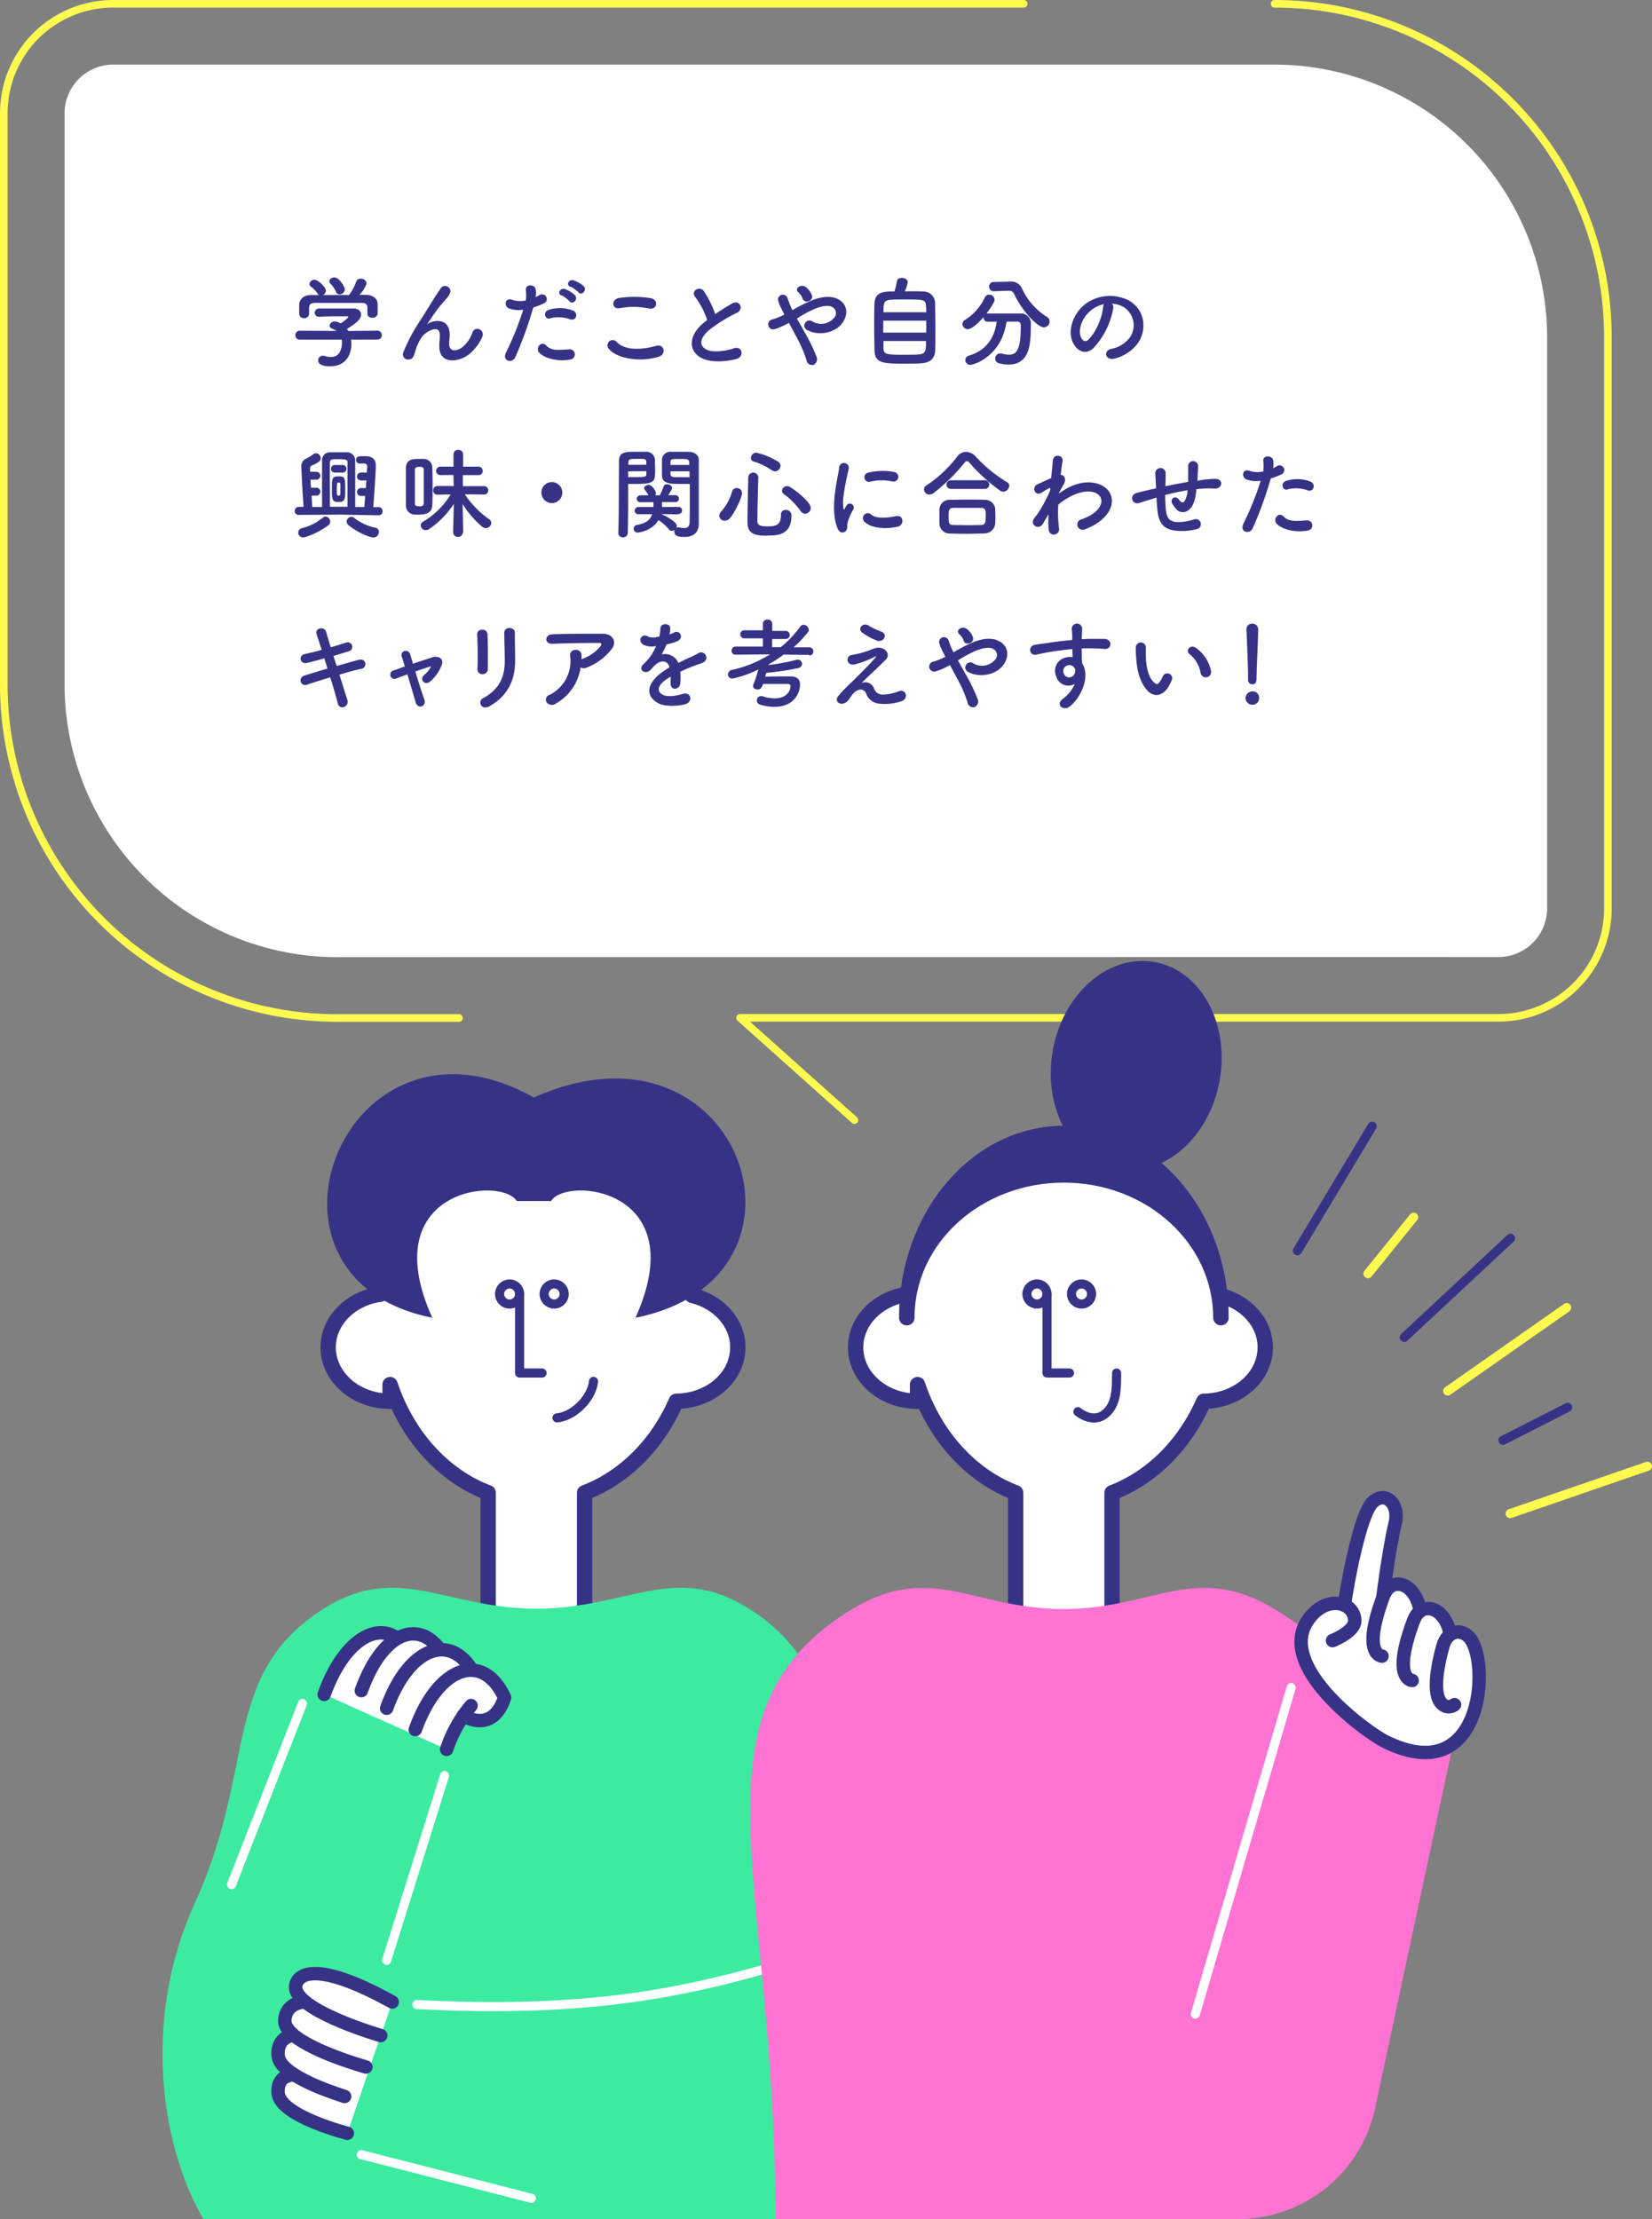<svg xmlns="http://www.w3.org/2000/svg" width="434.79" height="583.91" viewBox="0 0 434.79 583.91">
  <rect x="0" y="0" width="434.79" height="583.91" fill="#808080" stroke="none"/>
  <defs>
    <style>
      .cls-1, .cls-7, .cls-8 {
        fill: #fff;
      }

      .cls-10, .cls-14, .cls-15, .cls-2, .cls-4, .cls-5, .cls-9 {
        fill: none;
      }

      .cls-15, .cls-2 {
        stroke: #fffa50;
      }

      .cls-10, .cls-11, .cls-12, .cls-14, .cls-15, .cls-2, .cls-4, .cls-5, .cls-7, .cls-8, .cls-9 {
        stroke-linecap: round;
        stroke-linejoin: round;
      }

      .cls-2 {
        stroke-width: 2px;
      }

      .cls-11, .cls-12, .cls-3 {
        fill: #363387;
      }

      .cls-10, .cls-11, .cls-12, .cls-14, .cls-4, .cls-5, .cls-7, .cls-8 {
        stroke: #363387;
      }

      .cls-4 {
        stroke-width: 4.04px;
      }

      .cls-15, .cls-5, .cls-9 {
        stroke-width: 2.4px;
      }

      .cls-6 {
        fill: #3ceba0;
      }

      .cls-7 {
        stroke-width: 3.54px;
      }

      .cls-14, .cls-8 {
        stroke-width: 3.54px;
      }

      .cls-9 {
        stroke: #fff;
      }

      .cls-10 {
        stroke-width: 4.04px;
      }

      .cls-11 {
        stroke-width: 1.48px;
      }

      .cls-12 {
        stroke-width: 4.08px;
      }

      .cls-13 {
        fill: #ff73d2;
      }
    </style>
  </defs>
  <g id="レイヤー_2" data-name="レイヤー 2">
    <g id="illust">
      <g>
        <g>
          <path class="cls-1" d="M88.74,251.84A71.82,71.82,0,0,1,17,180.1V29.8A12.81,12.81,0,0,1,29.8,17H335.45a71.82,71.82,0,0,1,71.74,71.74V239a12.82,12.82,0,0,1-12.8,12.8Z"/>
          <path class="cls-2" d="M120.8,267.84H88.74A87.74,87.74,0,0,1,1,180.1V29.8A28.79,28.79,0,0,1,29.8,1H269.43"/>
          <path class="cls-2" d="M335.45,1a87.74,87.74,0,0,1,87.74,87.74V239a28.8,28.8,0,0,1-28.8,28.8H194.77l30.11,26.91"/>
          <g>
            <path class="cls-3" d="M92.4,89.36a8.38,8.38,0,0,1,.08,1.14c0,2.34-1.1,5.88-5.62,5.88-2,0-3.12-.55-3.12-1.56A1.2,1.2,0,0,1,85,93.6a1.3,1.3,0,0,1,.42.05,5.82,5.82,0,0,0,1.71.28C90,93.93,90,90.45,90,90.24a5,5,0,0,0-.07-.88l-11,0a1.11,1.11,0,0,1-1.19-1.14,1.15,1.15,0,0,1,1.17-1.2l9.62.05a4.26,4.26,0,0,0-1-.54c-.55-.19-.78-.52-.78-.86a1.28,1.28,0,0,1,1.37-1.09,3.21,3.21,0,0,1,1.54.52c.68-.45,2-1.41,2-1.72,0-.1-.1-.16-.28-.16s-.78,0-1.38,0c-1.66,0-4.19,0-6,.13h0a1.09,1.09,0,0,1-1.17-1.09,1.13,1.13,0,0,1,1.2-1.1c1.12,0,2.52,0,3.9,0,1.9,0,3.79,0,5,0,1.48,0,2.11.78,2.11,1.59,0,1.27-1.38,2.34-3.72,3.8a5.63,5.63,0,0,1,.36.54L99.34,87a1.13,1.13,0,0,1,1.14,1.2,1.08,1.08,0,0,1-1.11,1.14ZM96.69,81c0-1.09-.57-1.28-1.64-1.3-2.08,0-4.42,0-6.68,0-1.85,0-3.67,0-5.28,0-1.43,0-1.67.39-1.74,1.3v1.53A1.22,1.22,0,0,1,80,83.72a1.18,1.18,0,0,1-1.25-1.17c0-.34,0-.73,0-1.15s0-.88,0-1.27c.06-1.22,1-2.47,3-2.5l2.19,0a1.11,1.11,0,0,1-.34-.37,7.22,7.22,0,0,0-1.82-1.87.92.92,0,0,1-.34-.68,1.31,1.31,0,0,1,1.33-1.11c1,0,3,2,3,2.88a1.41,1.41,0,0,1-.75,1.15c2.29,0,4.55,0,6.84,0a13.21,13.21,0,0,0,1.85-3.43A1.2,1.2,0,0,1,95,73.32a1.43,1.43,0,0,1,1.48,1.27,8,8,0,0,1-1.9,3l1.82,0c1.53,0,3,.86,3,2.47,0,.37,0,.91,0,1.41s0,.7,0,1A1.3,1.3,0,0,1,98,83.61c-.68,0-1.3-.36-1.3-1.09V81Zm-7.36-3.56a.92.92,0,0,1-.88-.63,7.32,7.32,0,0,0-1.54-2.23.9.9,0,0,1-.23-.58c0-.54.65-1,1.32-1,1.33,0,2.76,2.55,2.76,3.15A1.47,1.47,0,0,1,89.33,77.48Z"/>
            <path class="cls-3" d="M115.62,91.05c0-1.2.18-1.93.13-3.1-.13-2.88-4.09-.44-4.81.86a13.26,13.26,0,0,0-1.64,3.54c-.47,2-1,2.13-1.56,2.21a1.38,1.38,0,0,1-1.54-2,46.34,46.34,0,0,1,4.16-7.88c1.51-2.34,2.86-4.55,4.14-6.58.44-.73,1.14-1.64,1.43-2.16a1.4,1.4,0,0,1,2.42,1.41,7.18,7.18,0,0,1-.6.91c-.21.26-.47.54-.76.88a37.26,37.26,0,0,0-2.75,3.46c-.68,1-1.2,1.79-1.77,2.65-.18.26-.1.21.08,0,.93-.83,5.43-2,5.8,2.34.07,1-.13,1.9-.13,2.86,0,2.32,2.23,2,3.77.65a8.81,8.81,0,0,0,2.36-3.64c.76-1.92,3.49-.6,2.5,1.35a12.63,12.63,0,0,1-3.28,4.32C120.76,95.39,115.56,96,115.62,91.05Z"/>
            <path class="cls-3" d="M135.61,94c-.78,1.74-3.54,1-2.44-1.22a80.9,80.9,0,0,0,4.54-11.29,7.5,7.5,0,0,1-3.79-.36c-1.33-.57-1.07-2.94.88-2.24a7,7,0,0,0,3.59.16,11.53,11.53,0,0,0,0-2.81c-.11-1.48,2.34-1.56,2.59-.13a7.58,7.58,0,0,1,0,2.08c.37-.18.68-.36,1-.54a1.24,1.24,0,1,1,1,2.23,15.37,15.37,0,0,1-2.62,1A103.09,103.09,0,0,1,135.61,94Zm6.32-1.17c-1.12-1.25.49-3.3,1.84-1.92s2.92,1.22,6,1a1.35,1.35,0,1,1,.34,2.68C146.29,95.26,143.07,94.06,141.93,92.79Zm2.94-9.07c-1.36.49-2.16-1.64-.45-2.24a9.64,9.64,0,0,1,6.24.13c1.75.62,1,2.91-.59,2.37A9.1,9.1,0,0,0,144.87,83.72Zm2.93-6c-1.32-.54-.28-2.13.91-1.69a8,8,0,0,1,2.58,1.56c1,1.1-.52,2.68-1.38,1.67A9.09,9.09,0,0,0,147.8,77.68Zm2.34-2.28c-1.32-.52-.39-2.11.84-1.72a8.29,8.29,0,0,1,2.62,1.51c1,1-.44,2.65-1.32,1.66A9.27,9.27,0,0,0,150.14,75.4Z"/>
            <path class="cls-3" d="M160.18,91.7A1.37,1.37,0,0,1,162.34,90c2.21,2.26,6.42,2.08,10.35,1,2.15-.6,2.78,2.21.67,2.86C168.21,95.44,162,94.22,160.18,91.7Zm2.91-10.61c-2.05.39-2.39-2.37-.08-2.7a27.72,27.72,0,0,1,8.3.07c2.18.47,1.61,3.15-.5,2.71A19.83,19.83,0,0,0,163.09,81.09Z"/>
            <path class="cls-3" d="M183,78.18c-1.35-1.67,1.2-3.07,2.24-1.59a26.21,26.21,0,0,1,3,6.06,51,51,0,0,1,4.58-2.86c1.77-1,3.12,1.51,1.12,2.52a39.06,39.06,0,0,0-7.39,4.6C184.05,89.1,184,91.05,186,92c1.82.91,5.54.23,7.1-.34,2.18-.83,3,2.16.65,2.81-2.06.57-6.4,1.09-9-.21-3.75-1.9-3.59-6.11.62-9.47.26-.2.49-.41.75-.59A20.75,20.75,0,0,0,183,78.18Z"/>
            <path class="cls-3" d="M211.81,87.49a45.28,45.28,0,0,1,3.07,6.31A1.64,1.64,0,0,1,214.1,96a1.47,1.47,0,0,1-1.84-1.27,33.69,33.69,0,0,0-2.76-6.3c-.62-1.19-1.27-2.39-1.87-3.48a18.58,18.58,0,0,1-3.69,1.64,1.32,1.32,0,1,1-.63-2.55,18.41,18.41,0,0,0,3.12-1.27c-.13-.26-.23-.5-.36-.73-.23-.44-.47-.94-.7-1.43a8.52,8.52,0,0,1-.55-1.43,1.27,1.27,0,0,1,2.44-.73c.34.86.6,1.72,1,2.55.1.18.21.39.31.6A39.74,39.74,0,0,1,213.76,79c2.58-1,5.15-1.33,7.16-.08,2.21,1.4,2.28,3.93.83,6-2.08,2.93-6.68,3.48-9.47,1.84a1.26,1.26,0,0,1-.36-1.82,1.3,1.3,0,0,1,1.92-.34,4.49,4.49,0,0,0,5.7-1,1.8,1.8,0,0,0-.26-2.67c-1-.71-2.63-.55-4.79.31a32.56,32.56,0,0,0-4.76,2.57C210.38,84.91,211.11,86.21,211.81,87.49Zm-.62-9a2.62,2.62,0,0,0-.57-1,9.13,9.13,0,0,0-.65-.73c-.86-.88.88-2.24,2.18-1.17a4.9,4.9,0,0,1,1.54,2.13C214.16,79.22,211.66,80.1,211.19,78.44Z"/>
            <path class="cls-3" d="M242.94,76.7a3.07,3.07,0,0,1,3.17,3c0,1.66.08,4.29.08,6.81,0,2.16,0,4.27-.05,5.57-.08,2.41-1.46,3.43-4,3.53-1,.05-2.29.08-3.56.08-6.22,0-8.32-.05-8.43-3.56,0-1.56-.08-3.77-.08-6s0-4.55.08-6.26c.13-3.15,2.5-3.18,5.25-3.18a18.46,18.46,0,0,0,.68-2.75c.08-.57.68-.83,1.3-.83s1.53.39,1.53,1.14a8.54,8.54,0,0,1-.8,2.42C240,76.62,241.92,76.62,242.94,76.7Zm.83,7.67H232.46v3.14h11.31Zm0-2.21c0-.6,0-1.15-.05-1.59-.08-1.77-.65-1.77-5.43-1.77-1.54,0-3,0-3.85.08-1.85.1-1.92.86-1.92,3.28Zm-11.25,7.56c0,.7,0,1.35,0,1.85.05,1.71.67,1.77,5.77,1.77,1.27,0,2.57,0,3.43-.08,2-.11,2-1.12,2-3.54Z"/>
            <path class="cls-3" d="M264.91,84.63C263.56,93.91,256.2,96,255.37,96a1.29,1.29,0,0,1-1.3-1.28,1.23,1.23,0,0,1,1-1.17c4.87-1.5,6.69-5,7.26-8.91l-2.34,0a1.05,1.05,0,0,1-1.12-1.06v-.16c-1.17,1.35-3,3.17-4.16,3.17a1.38,1.38,0,0,1-1.4-1.32,1.32,1.32,0,0,1,.7-1.12,13.8,13.8,0,0,0,5.15-5.83,1.35,1.35,0,0,1,1.19-.8,1.41,1.41,0,0,1,1.41,1.32c0,.86-2,3.49-2.11,3.64a1.63,1.63,0,0,1,.34,0c1.09,0,2.31,0,3.56,0,1.72,0,3.48,0,5,0a2.59,2.59,0,0,1,2.75,2.86c0,5-.15,10.58-5.9,10.58a10.52,10.52,0,0,1-2.57-.36,1.2,1.2,0,0,1-.89-1.2A1.29,1.29,0,0,1,263.14,93a2.6,2.6,0,0,1,.39,0,8,8,0,0,0,2,.32c1.82,0,3.12-.89,3.12-7.31v-.39c0-.73-.37-1-.91-1Zm-3.38-8h0a1.22,1.22,0,1,1,0-2.44l4.26-.08h.1a3,3,0,0,1,3,1.61,17.29,17.29,0,0,0,6.6,7.62,1.42,1.42,0,0,1,.76,1.25,1.57,1.57,0,0,1-1.54,1.53c-1.45,0-5.38-3.71-7.82-8.81a1.41,1.41,0,0,0-1.48-.81h-.13Z"/>
            <path class="cls-3" d="M293,81.09a20.54,20.54,0,0,1-5.25,10.53c-2,1.85-4.19.83-5.33-1.4-1.64-3.23.1-8.06,3.58-10.48a10.87,10.87,0,0,1,11.24-.6c4,2.42,4.68,7.2,2.41,10.92a10.86,10.86,0,0,1-6.34,4.29c-2.29.6-3.09-2-.86-2.55a8.06,8.06,0,0,0,4.84-2.91,5.62,5.62,0,0,0-1.43-8,6.76,6.76,0,0,0-3.22-1A1.32,1.32,0,0,1,293,81.09Zm-5.77.49c-2.42,1.88-3.72,5.33-2.63,7.34.39.75,1.07,1.14,1.72.57,1.95-1.72,3.77-5.85,4-8.66a1.79,1.79,0,0,1,.23-.81A8.58,8.58,0,0,0,287.22,81.58Z"/>
            <path class="cls-3" d="M89.43,135.4l-10.79.08a1,1,0,0,1-1.06-1,1.06,1.06,0,0,1,1.06-1.12h1.25c-.31-4.57-.57-9.41-.57-10.5a2.19,2.19,0,0,1,1.38-2.26,12.48,12.48,0,0,0,1.74-1.07,1.22,1.22,0,0,1,.73-.28,1.36,1.36,0,0,1,1.25,1.32c0,.44-.19,1-2.32,1.9a.78.78,0,0,0-.49.81v.1c0,.21,0,.47,0,.75h1.64a1,1,0,1,1,0,2.08H81.74c0,.68.05,1.38.1,2.11h1.43a1,1,0,1,1,0,2.08H82c.08,1.12.13,2.16.18,3h2.58v-3.19c0-3.49,0-8,0-9.21a2.05,2.05,0,0,1,2-2c.6,0,1.25,0,1.9,0,.94,0,1.92,0,2.83,0a2.17,2.17,0,0,1,2,2v12.4h2.39c.08-.75.15-1.79.23-2.91H95a1,1,0,1,1,0-2.08H96.3c0-.7.08-1.4.13-2H95a1,1,0,1,1,0-2.08h1.56c0-.7.08-1.25.08-1.54,0-.62-.36-.83-.75-.83l-1.28,0a.89.89,0,0,1-.88-.94c0-1,.75-1,2.18-1,.81,0,3,0,3,2.42,0,1.51-.42,8.09-.68,11h1.46a1,1,0,0,1,1,1.07,1,1,0,0,1-1,1.07Zm-9.67,6a1.27,1.27,0,0,1-1.27-1.27,1.2,1.2,0,0,1,1-1.17A14,14,0,0,0,85,136.18a1.2,1.2,0,0,1,.7-.29,1.36,1.36,0,0,1,1.2,1.35,1.14,1.14,0,0,1-.47.94C84.1,140,80.64,141.4,79.76,141.4Zm11.7-8.06c0-1.4,0-4,0-6.37s0-4.6,0-5.33-.57-.83-2.34-.83-2.24,0-2.29.83,0,5.28,0,8.64v3.06Zm-3.35-9a1,1,0,1,1,0-2h2.08a1,1,0,1,1,0,2Zm-.76,4.32c0-2.78,0-3.33,1.77-3.33s1.74.39,1.74,4c0,2.31-.26,2.76-1.87,2.76S87.35,131.26,87.35,128.69Zm1.9,1.72c.26,0,.34-.24.34-.52s0-.81,0-1.2,0-.81,0-1.2-.13-.46-.34-.49H89c-.25,0-.36.13-.36,1.77,0,1.4.05,1.64.34,1.64Zm2.45,7.74a1.17,1.17,0,0,1-.47-.91A1.28,1.28,0,0,1,92.48,136a1.17,1.17,0,0,1,.75.28,13.49,13.49,0,0,0,5.51,2.55,1.12,1.12,0,0,1,1,1.12,1.49,1.49,0,0,1-1.45,1.48C97.29,141.43,93.88,140,91.7,138.15Z"/>
            <path class="cls-3" d="M106.83,128c0-1.74,0-3.46,0-4.89.06-2.37,2-2.37,3.46-2.37.39,0,.78,0,1.15,0a2.25,2.25,0,0,1,2.33,2.21c.06,1.43.08,3.17.08,4.91s0,3.54-.08,5.05c-.07,2.21-1.89,2.49-3.53,2.49-.42,0-.83,0-1.25,0a2.39,2.39,0,0,1-2.16-2.47C106.85,131.45,106.83,129.73,106.83,128Zm4.7.67c0-1.84,0-3.71,0-5.09,0-.65-.44-.76-1.17-.76s-1.17.26-1.17.78c0,1.2,0,2.76,0,4.35s0,3.19,0,4.52c0,.47.16.75,1.2.75.46,0,1.12-.07,1.14-.78C111.53,131.34,111.53,130,111.53,128.66Zm10.27,11.5a1.28,1.28,0,0,1-2.54,0v0l.18-7.59a23.89,23.89,0,0,1-6.48,6.63,1.5,1.5,0,0,1-.88.28,1.32,1.32,0,0,1-1.35-1.22,1.22,1.22,0,0,1,.7-1.06,20.75,20.75,0,0,0,7.18-7.13l-3.46.08h0A1.08,1.08,0,0,1,114,129a1.1,1.1,0,0,1,1.17-1.12h4.24l-.06-2.91L116,125a1.11,1.11,0,1,1,0-2.21l3.36,0,0-3.25v0a1.18,1.18,0,0,1,1.28-1.17,1.16,1.16,0,0,1,1.24,1.17v0l0,3.25,4,0a1.09,1.09,0,0,1,1.17,1.12,1.08,1.08,0,0,1-1.17,1.09l-4.06,0,0,2.91h5.48a1.1,1.1,0,0,1,1.2,1.12,1.09,1.09,0,0,1-1.17,1.09h0l-5-.08a24.29,24.29,0,0,0,6.42,6.58,1.18,1.18,0,0,1,.55,1,1.46,1.46,0,0,1-1.46,1.33,1.52,1.52,0,0,1-.91-.34,24.85,24.85,0,0,1-5.17-6l.15,7.54Z"/>
            <path class="cls-3" d="M145.26,132.36A2.76,2.76,0,1,1,148,129.6,2.75,2.75,0,0,1,145.26,132.36Z"/>
            <path class="cls-3" d="M165.33,129.68c0,2.91,0,6.84-.11,10.55a1.18,1.18,0,0,1-1.27,1.15,1.14,1.14,0,0,1-1.22-1.09v-.06c.18-4.81.13-13.41.18-18.9,0-2.39,1.59-2.47,4.47-2.47,1,0,2.11,0,2.6,0a2.26,2.26,0,0,1,2.39,2c0,.88.06,1.79.06,2.68,0,3.2,0,3.79-5.28,3.79-.7,0-1.36,0-1.82,0Zm4.78-7.39c0-.28,0-.54,0-.78-.06-.75-.34-.78-2.34-.78-2.16,0-2.34.06-2.4,1,0,.18,0,.37,0,.57ZM165.33,124v1.53c.39,0,1.17,0,2,0,2.58,0,2.76-.11,2.79-.81,0-.23,0-.49,0-.75Zm13.15,11.33-4.52-.07a.71.71,0,0,1,.18.05c.24.08,4,1.82,4,3.09a1.07,1.07,0,0,1-.1.5.91.91,0,0,1,.49-.13.82.82,0,0,1,.21,0,9.24,9.24,0,0,0,1.35.16c.81,0,1.38-.31,1.41-1.59,0-1,.05-2.23.05-3.46,0-1.87,0-3.84,0-5.48v-1.07c-.46,0-1.17,0-1.92,0-3.28,0-5.33,0-5.41-2.21,0-.49,0-1,0-1.58,0-.89,0-1.8,0-2.68a2.21,2.21,0,0,1,2.34-2c.49,0,1.61,0,2.68,0,.78,0,1.5,0,1.95,0,2,.1,2.73,1.09,2.73,2.23v1.93c0,3.9,0,8.16,0,11.49,0,1.25,0,2.34,0,3.25,0,1.87-.93,3.51-3.77,3.51-1.32,0-2.67-.1-2.67-1.43a1.21,1.21,0,0,1,.05-.42,1.21,1.21,0,0,1-.7.26.88.88,0,0,1-.76-.39,11.87,11.87,0,0,0-2.78-2.44c-1.46,2.65-4.94,3.28-5.51,3.28a1,1,0,0,1-1-1,1,1,0,0,1,.78-1c2.37-.42,3.57-1.25,4.09-2.84l-3.62,0h0a.92.92,0,0,1-1-.88,1,1,0,0,1,1.07-1H172c0-.39,0-.83,0-1.28h-3.43a.92.92,0,0,1-1-.88,1,1,0,0,1,1-.94h2.06a6.38,6.38,0,0,0-.94-1.45.74.74,0,0,1-.16-.42c0-.49.63-.86,1.2-.86.88,0,1.9,1.62,1.9,2.14a1,1,0,0,1-.21.59h1.25a24.27,24.27,0,0,0,1-2.36.85.85,0,0,1,.88-.55c.6,0,1.33.44,1.33,1,0,.23-.08.41-1,1.89h1.9a.91.91,0,1,1,0,1.82h-3.56c0,.45,0,.86,0,1.28h4.29a.91.91,0,0,1,1,.93.88.88,0,0,1-1,.91Zm2.94-13c0-1.53-.1-1.56-2.47-1.56-2.16,0-2.44,0-2.49.81,0,.23,0,.49,0,.75Zm.05,1.67h-5c0,.26,0,.52,0,.75,0,.81.59.81,2.91.81.86,0,1.74,0,2.1,0Z"/>
            <path class="cls-3" d="M190.73,137a1.37,1.37,0,0,1-1.43-1.3,1.56,1.56,0,0,1,.47-1.07,13.25,13.25,0,0,0,2.88-5.22,1.26,1.26,0,0,1,1.25-1,1.35,1.35,0,0,1,1.41,1.28c0,1-1.75,5-3.2,6.63A1.81,1.81,0,0,1,190.73,137Zm11,3.95c-2.67,0-5-.34-5-3.43,0-2.94.13-8,.2-12a1.34,1.34,0,0,1,2.66,0v0c-.13,4-.24,8.66-.26,11.59,0,1.12.91,1.38,2.57,1.38,2.16,0,3.64-.18,3.64-3a1.21,1.21,0,0,1,1.27-1.33,1.41,1.41,0,0,1,1.49,1.51C208.31,140.91,204.46,140.91,201.75,140.91Zm1.43-17.19a17.17,17.17,0,0,0-4.81-2.34.93.93,0,0,1-.72-.93,1.42,1.42,0,0,1,1.37-1.38,18,18,0,0,1,5.88,2.42,1.31,1.31,0,0,1,.55,1.06A1.51,1.51,0,0,1,204,124,1.48,1.48,0,0,1,203.18,123.72Zm7.57,10.74a19,19,0,0,0-4.39-4.47,1.16,1.16,0,0,1-.52-.94,1.28,1.28,0,0,1,1.32-1.19,1.55,1.55,0,0,1,.83.26c3,1.95,5.41,4.31,5.41,5.48a1.57,1.57,0,0,1-1.51,1.54A1.37,1.37,0,0,1,210.75,134.46Z"/>
            <path class="cls-3" d="M220.42,139c-2.08-5.13,0-12.82.44-15.92a1.27,1.27,0,1,1,2.53.16c-.42,2.11-2,8.22-1.36,10.63.08.34.19.26.29,0s.34-.65.44-.83a1,1,0,0,1,1.82,1,13,13,0,0,0-1.53,3.64c-.16.7.15,1.51-.5,2.08S220.94,140.26,220.42,139Zm7-1.85a1.29,1.29,0,0,1,1.85-1.79c1.4,1.27,4.52.85,6.55.44s2.23,2.31.52,2.75C233.53,139.25,229.26,139.17,227.39,137.14Zm1.48-10.37a1.22,1.22,0,1,1-.36-2.42,15.77,15.77,0,0,1,6.84-.16,1.27,1.27,0,1,1-.45,2.5A13.11,13.11,0,0,0,228.87,126.77Z"/>
            <path class="cls-3" d="M264.05,129.37a1.73,1.73,0,0,1-.86-.29,47.67,47.67,0,0,1-7.95-7.23c-.29-.34-.52-.52-.76-.52s-.44.18-.7.52a50.23,50.23,0,0,1-8,7.83,1.92,1.92,0,0,1-1.17.44,1.39,1.39,0,0,1-1.43-1.33,1.3,1.3,0,0,1,.7-1.11,33.1,33.1,0,0,0,8.07-7.57,2.84,2.84,0,0,1,2.31-1.22,3.46,3.46,0,0,1,2.5,1.19,37.4,37.4,0,0,0,8.29,6.79,1,1,0,0,1,.57.94A1.67,1.67,0,0,1,264.05,129.37Zm-5,11c-1.51,0-3,.08-4.5.08s-2.91,0-4.37-.08a2.71,2.71,0,0,1-2.94-2.65c0-.47,0-1,0-1.56,0-.73,0-1.49,0-2.08a2.65,2.65,0,0,1,2.89-2.58c1.09,0,2.42-.05,3.82-.05,1.72,0,3.56,0,5.23.05a2.69,2.69,0,0,1,2.75,2.34c0,.55.05,1.2.05,1.87s0,1.33-.05,2A2.83,2.83,0,0,1,259,140.34Zm-8.69-11.73a1.15,1.15,0,1,1,0-2.29h8.74a1.15,1.15,0,1,1,0,2.29Zm9.08,7.44c0-2-.06-2.42-1.25-2.45-1,0-2.08,0-3.25,0-1.41,0-2.84,0-4.06,0s-1.22.84-1.22,2.29c0,1.93.23,2.19,1.25,2.21s2.34.05,3.59.05,2.54,0,3.74-.05S259.4,137.22,259.4,136.05Z"/>
            <path class="cls-3" d="M275.75,135.63c-.36.6-.75,1.3-1.22,2.11-1.07,1.87-3.54.41-2.4-1.3a10.3,10.3,0,0,1,.79-1,38.83,38.83,0,0,0,3.45-6.35l.06-.62a.41.41,0,0,0-.34,0,16.94,16.94,0,0,0-1.88,1.12c-1.87,1.17-2.72-1.43-1.24-2.13,1-.44,2.36-1.12,3.69-1.67.18-1.89.34-3.53.44-4.65.16-1.82,2.78-1.46,2.55.08-.13.93-.31,2.21-.49,3.72,1,0,1.71,1.27.54,2.93-.13.19-.52.91-1,1.85v.13a17.55,17.55,0,0,1,2.24-1.43c4.63-2.47,8.76-1.61,10.63.52s1.46,5.64-2.47,8.48a15.81,15.81,0,0,1-3.69,1.89,1.39,1.39,0,1,1-.83-2.65,13.35,13.35,0,0,0,2.75-1.27c2.76-1.85,3.07-3.88,1.93-5.07s-3.88-1.56-7.46.28a15.57,15.57,0,0,0-3.28,2.19,33.18,33.18,0,0,0,.21,6.19,1.41,1.41,0,0,1-1.2,1.66c-.7.1-1.45-.31-1.56-1.43a26.65,26.65,0,0,1,0-3.85Z"/>
            <path class="cls-3" d="M303.93,131.06c-2.28.72-3.27,1-4.05,1.27-2.06.6-2.76-2.16-.6-2.68,1.17-.28,3.09-.78,4.24-1l.73-.15v-.34c-.06-1.51-.13-2.58-.19-3.69a1.37,1.37,0,0,1,2.73-.11c0,.83,0,2-.07,3.25l0,.34c1.72-.36,3.87-.81,6-1.17,0-.78,0-1.51,0-2.16a8.35,8.35,0,0,0,0-1c0-.21,0-.44,0-1a1.3,1.3,0,0,1,2.6,0c0,.89-.05,1.64-.11,2.37,0,.44-.05,1-.07,1.48.23,0,.44-.08.67-.1A24.76,24.76,0,0,1,320,126c2.13.13,1.71,2.68-.39,2.55a25,25,0,0,0-3.67.05l-1.06.11c0,.44-.11.91-.16,1.35-.26,1.77-.78,3.38-2,4.21a2.26,2.26,0,0,1-3.2-.39,9.77,9.77,0,0,1-1-1.38c-.68-1.14.72-2.39,1.74-1.06.75,1,1.19.85,1.56.31a6.47,6.47,0,0,0,.75-2.76c-2.16.34-4.18.81-5.9,1.25,0,1.22.05,2.47.13,3.38.21,2.81,1,3.69,3.22,3.74a14,14,0,0,0,4.24-.7,1.33,1.33,0,1,1,.73,2.55,15.62,15.62,0,0,1-5.38.44c-3.41-.36-4.66-2-5-5.51-.1-.94-.18-2.13-.23-3.22Z"/>
            <path class="cls-3" d="M329.7,139c-.78,1.74-3.54,1-2.44-1.22a81.93,81.93,0,0,0,4.55-11.29,7.53,7.53,0,0,1-3.8-.36c-1.33-.57-1.07-2.94.88-2.24a7,7,0,0,0,3.59.16,11.53,11.53,0,0,0,0-2.81c-.11-1.48,2.34-1.56,2.6-.13a8,8,0,0,1,0,2.08c.37-.18.68-.36,1-.54a1.24,1.24,0,1,1,1,2.23,15.37,15.37,0,0,1-2.62,1A103.09,103.09,0,0,1,329.7,139Zm6.32-1.17c-1.12-1.25.49-3.3,1.84-1.92s2.92,1.22,6,1a1.35,1.35,0,1,1,.34,2.68C340.39,140.26,337.16,139.06,336,137.79Zm2.94-9.07c-1.36.49-2.16-1.64-.45-2.24a9.64,9.64,0,0,1,6.24.13c1.75.62,1,2.91-.59,2.37A9.1,9.1,0,0,0,339,128.72Z"/>
            <path class="cls-3" d="M88.6,175.22c2.11-.59,4.21-1.19,5.8-1.61,2-.52,2.37,2,.75,2.34s-3.61.91-5.82,1.56c.83,2.63,1.59,5.07,2.08,6.61a1.45,1.45,0,0,1-.86,1.89,1.2,1.2,0,0,1-1.64-.93c-.41-1.61-1.14-4.16-2-6.87-2.32.71-4.58,1.41-6.16,1.95s-2.5-1.84-.55-2.44c1.51-.47,3.69-1.14,6-1.82-.29-.91-.58-1.82-.84-2.68-1.61.44-3.19.89-4.55,1.2-1.87.44-2.36-1.93-.65-2.32,1.43-.31,3-.7,4.5-1.11-.52-1.67-1-3.1-1.32-4.06-.6-1.77,2.05-2.18,2.46-.75.27.93.73,2.41,1.25,4.13,1.49-.42,2.89-.88,4.11-1.27a1.2,1.2,0,1,1,.65,2.31c-1.17.36-2.57.81-4.06,1.22Z"/>
            <path class="cls-3" d="M113.54,175.28c-1.07.31-2.6.83-4.22,1.4.78,2.63,1.72,5.59,2.34,7.31.71,1.89-1.69,2.7-2.23.88s-1.41-4.76-2.21-7.44c-1.09.39-2.11.78-2.94,1.1a1.12,1.12,0,1,1-.73-2.11c.91-.31,1.92-.68,3-1.07-.31-1-.57-1.87-.78-2.52a1.1,1.1,0,0,1,.76-1.56,1.23,1.23,0,0,1,1.43.89c.18.59.44,1.45.73,2.47,1.71-.58,3.51-1.17,5.25-1.72,1.3-.39,2.91.31,2.36,1.92a10.49,10.49,0,0,1-3.06,4.45c-1.49,1.3-2.94-.6-1.62-1.69a6.83,6.83,0,0,0,1.85-2.29Z"/>
            <path class="cls-3" d="M127,177.38a1.27,1.27,0,0,1-1.35-1.32c.15-2.58.07-6.66-.06-9.13-.07-1.61,2.6-1.74,2.71-.1.13,2.34.13,6.78.08,9.2A1.35,1.35,0,0,1,127,177.38Zm.2,6.29c4.61-2.54,5.65-6,5.65-9.9,0-2-.13-5.25-.13-7.31,0-1.69,2.8-1.58,2.78,0,0,2.21.08,5.12.08,7.28,0,4.47-1.35,9-6.74,12.07C126.69,187,125.55,184.58,127.18,183.67Z"/>
            <path class="cls-3" d="M146.35,185.08a1.77,1.77,0,0,1-2.45-.24,1.32,1.32,0,0,1,.7-2,9.94,9.94,0,0,0,5.47-10.22A1.33,1.33,0,0,1,151.5,171a1.38,1.38,0,0,1,1.55,1.48c0,.32,0,.65,0,1,.08,0,.13-.08.21-.11a11.3,11.3,0,0,0,4.73-3.27c.39-.55.39-.94-.29-.94-2.91,0-8.58.05-12.22.23-2.29.11-2.16-2.39-.21-2.49,3.78-.18,9.44-.16,13.34-.16,2.71,0,4,2.26,2.14,4.32a15.23,15.23,0,0,1-6.45,4.63,1.75,1.75,0,0,1-1.49-.08A13.06,13.06,0,0,1,146.35,185.08Z"/>
            <path class="cls-3" d="M176.27,166.9a9.4,9.4,0,0,0,1.1-.46c1.43-.86,2.83,1.3.91,2.26a15.23,15.23,0,0,1-2.86.86,26.91,26.91,0,0,1-1.25,2.62,3.8,3.8,0,0,1,4.37,2.26c1.06-.54,2.15-1.09,3.17-1.53a21.23,21.23,0,0,0,2-1,1.38,1.38,0,1,1,1.45,2.34c-.83.41-1.43.54-2.81,1.06-1.09.42-2.26.94-3.3,1.43a19.34,19.34,0,0,1,0,2.86,1.54,1.54,0,0,1-1.37,1.62c-.65,0-1.25-.47-1.17-1.49,0-.54,0-1.14,0-1.69l-.68.39c-3.22,2.08-2.83,3.64-1.38,4.37s3.93.18,5.15-.21c2.29-.7,3,2.11.63,2.73-1.54.39-5.07.78-7.1-.36-3.51-2-2.89-5.49,1.82-8.58.36-.23.78-.52,1.27-.81-.7-2.18-2.7-1.92-4.39,0l-.11.1a5.64,5.64,0,0,1-.59.68c-1.43,1.27-3.33-.21-1.77-1.61a13,13,0,0,0,2.1-2.45,20.24,20.24,0,0,0,1.23-2.31,5.22,5.22,0,0,1-3.23-.29c-1.87-.93-.6-3.38,1.22-2.15a4.13,4.13,0,0,0,2.45,0,3.74,3.74,0,0,1,.39,0,11,11,0,0,0,.28-2.19c.11-1.56,2.55-1.4,2.6-.13a4.79,4.79,0,0,1-.2,1.51Z"/>
            <path class="cls-3" d="M212.91,172.31l-6.66-.08a36.49,36.49,0,0,1-4,2.6l-.05.13a49.55,49.55,0,0,0,7.38-1.35,2.71,2.71,0,0,1,.37-.05,1.12,1.12,0,0,1,1.14,1.12,1.18,1.18,0,0,1-1,1.09,63.24,63.24,0,0,1-8.4,1.25l-.31,1c1.35,0,3-.05,4.6-.05.73,0,1.43,0,2.11,0,1.66,0,2.47.78,2.47,2.16,0,2-1.43,5.85-6.74,5.85a13.43,13.43,0,0,1-3.82-.6,1.14,1.14,0,0,1,.31-2.23,1.88,1.88,0,0,1,.5.07,10,10,0,0,0,3.06.52c3.62,0,4.19-2.49,4.19-3.19,0-.42-.23-.6-.83-.6-.83,0-1.9,0-3,0s-2.31,0-3.4,0c-.37,1.19-.76,1.45-1.49,1.45-.57,0-1.14-.31-1.14-.88a1.14,1.14,0,0,1,.1-.47,33.1,33.1,0,0,0,1.28-3.9,28.49,28.49,0,0,1-6.79,2.39,1.12,1.12,0,0,1-1.19-1.11,1.23,1.23,0,0,1,1.06-1.17,32.17,32.17,0,0,0,10-4.09l-9,.08h0a1,1,0,0,1-1.12-1.06,1.08,1.08,0,0,1,1.14-1.07l7.1,0v-2.16l-4.78,0a1.07,1.07,0,1,1,0-2.13l4.78,0v-1.72a1.1,1.1,0,0,1,1.22-1.09,1.13,1.13,0,0,1,1.25,1.09V166l3.43,0a1.07,1.07,0,1,1,0,2.13l-3.46,0v2.16h2.27a28.9,28.9,0,0,0,5.14-5.44,1,1,0,0,1,.86-.47,1.44,1.44,0,0,1,1.38,1.33.87.87,0,0,1-.21.6,30.55,30.55,0,0,1-3.79,4h4.08a1.06,1.06,0,0,1,1.12,1.07,1,1,0,0,1-1.1,1.06Z"/>
            <path class="cls-3" d="M230,181.05a2.37,2.37,0,0,0,2.31,1.71,12.91,12.91,0,0,0,4.11-.83c2-.88,2.91,1.8.83,2.58a13.83,13.83,0,0,1-5.9.62,4,4,0,0,1-3.4-2.68c-.58-1.4-2.5-1.61-4.19,1.09-.91,1.46-1.66,1.59-2.18,1.62-.86.05-2-.81-.89-2.11a42.64,42.64,0,0,1,3.12-3.28c.91-.8,1.64-1.61,2.47-2.41,1.2-1.17,2.89-2.92,4.19-4.42.28-.34.1-.29-.13-.19a26.31,26.31,0,0,1-5.36,2.06c-2.21.49-2.57-2.21-.78-2.47a27.27,27.27,0,0,0,4.58-1.22,9,9,0,0,1,2-.68c2.15-.29,3.74,1.66,2.39,3.07s-5.15,4.91-6.45,6.21A2.46,2.46,0,0,1,230,181.05Zm-3.09-14.64c-1.33-1.07.23-2.76,1.76-1.79a16.72,16.72,0,0,0,3.25,1.56c1.9.65.65,3-1.14,2.36A16.36,16.36,0,0,1,226.9,166.41Z"/>
            <path class="cls-3" d="M254.2,177.49a46.19,46.19,0,0,1,3.06,6.31,1.63,1.63,0,0,1-.78,2.24,1.47,1.47,0,0,1-1.84-1.27,33.69,33.69,0,0,0-2.76-6.3c-.62-1.19-1.27-2.39-1.87-3.48a18.58,18.58,0,0,1-3.69,1.64,1.32,1.32,0,1,1-.63-2.55,18.41,18.41,0,0,0,3.12-1.27c-.13-.26-.23-.5-.36-.73-.23-.44-.47-.94-.7-1.43a8.52,8.52,0,0,1-.55-1.43,1.28,1.28,0,0,1,2.45-.73,26.49,26.49,0,0,0,1,2.55c.1.18.21.39.31.6a39.22,39.22,0,0,1,5.18-2.68c2.57-1,5.14-1.33,7.15-.08,2.21,1.4,2.29,3.93.83,6-2.08,2.93-6.68,3.48-9.46,1.84a1.27,1.27,0,0,1-.37-1.82,1.3,1.3,0,0,1,1.92-.34,4.49,4.49,0,0,0,5.7-1,1.8,1.8,0,0,0-.26-2.67c-1-.71-2.63-.55-4.78.31a31.57,31.57,0,0,0-4.76,2.57C252.77,174.91,253.5,176.21,254.2,177.49Zm-.63-9.05a2.62,2.62,0,0,0-.57-1,7.53,7.53,0,0,0-.65-.73c-.86-.88.88-2.24,2.19-1.17a4.89,4.89,0,0,1,1.53,2.13C256.54,169.22,254,170.1,253.57,168.44Z"/>
            <path class="cls-3" d="M278,178a3.59,3.59,0,0,1,2.08-4.89,5.24,5.24,0,0,1,2.23-.23c0-.57-.05-1.35-.08-2.11-2.18.21-4.34.52-5.69.73-1.87.29-3.09.63-3.87.76-1.75.31-2.27-2.29-.21-2.63,1-.18,2.73-.36,3.82-.55,1.3-.2,3.64-.49,5.93-.7v-.47c0-1.61-.13-1.71-.13-2.54a1.37,1.37,0,0,1,2.73-.08c0,.6-.05,1.79-.11,2.49,0,.13,0,.26,0,.39.75,0,1.43-.07,2-.07,1.28,0,2.18,0,3.95,0,2.19.05,2.08,2.8,0,2.65-1.84-.16-2.47-.16-4.08-.18-.6,0-1.22,0-1.9.05,0,.83.05,1.64.05,2.39,0,.36.06.91.08,1.48,2.32,3.64-.44,9.15-3.2,11.36-1.74,1.38-4-.46-1.74-2.08a9.26,9.26,0,0,0,3-3.82A3.32,3.32,0,0,1,278,178Zm4.36-2.73a1.69,1.69,0,0,0-1.66-.1,1.58,1.58,0,0,0-.75,2,1.54,1.54,0,0,0,3-.44,1.2,1.2,0,0,0-.16-1A3.48,3.48,0,0,0,282.35,175.3Z"/>
            <path class="cls-3" d="M302,181.7c-1.87-2-2.73-5-2.94-8.32a25.91,25.91,0,0,1-.13-2.89,1.33,1.33,0,1,1,2.65,0c0,1-.05,1.06,0,2.26.11,2.73.6,5.3,2.06,6.71.67.65,1,.72,1.58-.06a9.16,9.16,0,0,0,.86-1.53,1.28,1.28,0,0,1,2.37.94,11.94,11.94,0,0,1-1,2C305.73,183.49,303.42,183.26,302,181.7ZM316,177.12a8.23,8.23,0,0,0-2.89-5c-1.25-.86.15-2.78,1.72-1.61a9.91,9.91,0,0,1,3.89,6A1.39,1.39,0,1,1,316,177.12Z"/>
            <path class="cls-3" d="M329.6,185.42a1.81,1.81,0,0,1-1.8-1.72,1.88,1.88,0,0,1,1.8-1.79,1.67,1.67,0,0,1,1.79,1.79A1.73,1.73,0,0,1,329.6,185.42Zm-1.12-6.61v-.54c0-2.53-.26-8.58-.42-12.67v-.07a1.41,1.41,0,0,1,1.51-1.43,1.47,1.47,0,0,1,1.56,1.5c0,3.07-.42,10.22-.42,12.74,0,.63,0,1.72-1.14,1.72a1.12,1.12,0,0,1-1.09-1.22Z"/>
          </g>
        </g>
        <g>
          <g>
            <path class="cls-1" d="M194.18,354.5c0-6.53-5.08-12-12-13.67-2.46-24-19.89-42.57-41-42.57s-38.4,18.42-41,42.24c-7.82,1.05-13.81,6.91-13.81,14,0,7.83,7.3,14.19,16.3,14.19V364.3c4.5,13.47,14,24,25.81,28.46v34.53h25.38V392.76c10.51-4,19.17-12.73,24.13-24.08C186.94,368.63,194.18,362.31,194.18,354.5Z"/>
            <path class="cls-4" d="M194.18,354.5c0-6.53-5.08-12-12-13.67-2.46-24-19.89-42.57-41-42.57s-38.4,18.42-41,42.24c-7.82,1.05-13.81,6.91-13.81,14,0,7.83,7.3,14.19,16.3,14.19V364.3c4.5,13.47,14,24,25.81,28.46v34.53h25.38V392.76c10.51-4,19.17-12.73,24.13-24.08C186.94,368.63,194.18,362.31,194.18,354.5Z"/>
          </g>
          <polyline class="cls-5" points="136.75 340.46 136.75 361.25 142.67 361.25"/>
          <path class="cls-5" d="M146.6,373.05s3.1-.09,6.3-3.3,3.3-6.3,3.3-6.3"/>
          <path class="cls-3" d="M136,316c-4.17-6.65-37.5-3.16-22.23,30.71-52.43-10.44-22.91-85.8,26.74-57.94,54.36-24.38,79.18,47.5,26.74,57.94,15.28-33.87-18.06-37.36-22.22-30.71"/>
          <path class="cls-6" d="M141.15,423.25c25.16,0,37.31-13.44,58.5,1.71,24.09,17.23,15.54,41.17,31.36,75.72,14.65,32,8.17,65.61-2.25,83.23H53.56c-10.41-17.62-16.9-51.24-2.25-83.23,15.82-34.55,7.27-58.49,31.36-75.72,21.2-15.15,33.34-1.71,58.5-1.71"/>
          <circle class="cls-5" cx="145.85" cy="340.46" r="2.64"/>
          <circle class="cls-5" cx="134.12" cy="340.46" r="2.64"/>
          <path class="cls-1" d="M117.55,460.26a35.23,35.23,0,0,1,6.42-11.5l-15.2-12.25c-5.66-12.26-17.39-7.61-23.45,9.3Z"/>
          <path class="cls-7" d="M85.32,445.81c6.06-16.91,17.79-21.56,23.45-9.3"/>
          <path class="cls-7" d="M95.1,444.81c6.06-16.9,17-19.61,22.7-7.35"/>
          <path class="cls-7" d="M101.76,449.46c6.06-16.9,17.85-20.33,23.51-8.07"/>
          <path class="cls-7" d="M109.3,455.07c6.07-16.9,17.84-20.69,23.5-8.43-1.86,5.79-5.81,7.51-10.91,4.82"/>
          <path class="cls-8" d="M117.55,460.26a35.23,35.23,0,0,1,6.42-11.5"/>
          <line class="cls-9" x1="79.61" y1="448.2" x2="60.93" y2="495.87"/>
          <line class="cls-9" x1="117" y1="467.18" x2="101.76" y2="515.77"/>
          <path class="cls-1" d="M91.41,561.28S74,556.83,73.21,550.84c-.08-.65-.47-4.79,4.21-4.94l11.21-25.66c-1.34-4.52,5.15,1.92,14.59,6.5Z"/>
          <path class="cls-8" d="M77.42,545.9c-4.68.15-4.29,4.29-4.21,4.94.76,6,18.2,10.44,18.2,10.44"/>
          <path class="cls-8" d="M77.28,535.45c-4.69.72-4.17,5.15-4,5.81.82,4.45,11.6,8.47,17.42,10.34"/>
          <path class="cls-8" d="M80.36,526.69c-5.69.42-5.48,4.93-5.35,5.6,1.12,5.37,17.13,10.34,21.29,11.55"/>
          <path class="cls-8" d="M103.22,526.74c-23.61-13.08-26.15-5.5-25.27-3,2.12,6,22.26,11.83,22.26,11.83"/>
          <path class="cls-9" d="M109.73,527.41c41.52,2.12,67.86-2,97.92-11.23"/>
          <line class="cls-9" x1="95.07" y1="566.9" x2="139.83" y2="578.39"/>
        </g>
        <g>
          <g>
            <path class="cls-1" d="M333,354.5c0-6.53-5.08-12-12-13.67-2.46-24-19.88-42.57-41-42.57s-38.41,18.42-41,42.24c-7.81,1.05-13.81,6.91-13.81,14,0,7.83,7.3,14.19,16.3,14.19V364.3c4.5,13.47,14,24,25.82,28.46v34.53h25.37V392.76c10.51-4,19.18-12.72,24.14-24.08C325.74,368.63,333,362.31,333,354.5Z"/>
            <path class="cls-10" d="M333,354.5c0-6.53-5.08-12-12-13.67-2.46-24-19.88-42.57-41-42.57s-38.41,18.42-41,42.24c-7.81,1.05-13.81,6.91-13.81,14,0,7.83,7.3,14.19,16.3,14.19V364.3c4.5,13.47,14,24,25.82,28.46v34.53h25.37V392.76c10.51-4,19.18-12.72,24.14-24.08C325.74,368.63,333,362.31,333,354.5Z"/>
          </g>
          <polyline class="cls-5" points="275.56 340.46 275.56 361.25 281.48 361.25"/>
          <path class="cls-5" d="M283.7,371.42s3.79,3.26,7.09.64c3.08-2.45,3.08-6.51,3.08-10.81"/>
          <ellipse class="cls-11" cx="299.04" cy="280.36" rx="26.93" ry="21.57" transform="translate(-28.99 526.17) rotate(-80)"/>
          <path class="cls-12" d="M280,309.12c22.83,0,41.33,16.81,41.33,37.56,0-26.74-18.5-48.42-41.33-48.42s-41.34,21.68-41.34,48.42C238.63,325.93,257.13,309.12,280,309.12Z"/>
          <circle class="cls-5" cx="284.65" cy="340.46" r="2.64"/>
          <circle class="cls-5" cx="272.92" cy="340.46" r="2.64"/>
          <path class="cls-13" d="M279.7,423.35c25.14,0,35.66-13.59,58.44,1.71,21.59,14.49,45,30.5,45,30.5L361.91,554.7a36.88,36.88,0,0,1-36.05,29.15H204.08c0-89-23.33-131.36,17.53-158.79,22.77-15.3,33.3-1.71,58.44-1.71"/>
          <g>
            <path class="cls-1" d="M382.81,448.51a2.42,2.42,0,0,1-3.16-.09c-3.1-2.61-.9-11.63.12-15.33s4.26-4.74,6.67-2.54c5.94,5.42,4.49,41.26-22.42,27.37-6.44-3.69-27.68-19.82-19.87-31.51,4.64-6.94,12.21-5.11,12.41-.11.12,3-5.85,5.35-5.85,5.35l3.12-9.33c.79-5.84,4.18-24.07,7.47-27.11s7.13.39,5.9,5.56C365.53,407.72,364,420,364,420,374.65,427.13,382.8,435.57,382.81,448.51Z"/>
            <path class="cls-8" d="M353.83,422.32c.79-5.84,4.18-24.07,7.47-27.11s7.13.39,5.9,5.56C365.53,407.72,364,420,364,420"/>
            <path class="cls-8" d="M363.73,435.74a1.83,1.83,0,0,1-1-.44c-3.14-2.57,0-11.67,1.35-15.26s4.34-4.09,6.85-2a9.07,9.07,0,0,1,2.71,5.36"/>
            <path class="cls-8" d="M371.67,442.15a1.85,1.85,0,0,1-1-.44c-3.13-2.57,0-11.67,1.35-15.26s4.34-4.09,6.85-2a9.07,9.07,0,0,1,2.71,5.36"/>
            <path class="cls-14" d="M350.71,431.65s6-2.33,5.85-5.35c-.2-5-7.77-6.83-12.41.11-7.81,11.69,13.43,27.82,19.87,31.51,26.91,13.89,28.36-21.95,22.42-27.37-2.41-2.2-5.63-1.17-6.67,2.54s-3.22,12.72-.12,15.33a2.42,2.42,0,0,0,3.16.09"/>
          </g>
          <line class="cls-9" x1="339.82" y1="444.01" x2="314.6" y2="529.94"/>
        </g>
        <g>
          <line class="cls-5" x1="412.59" y1="370.29" x2="395.56" y2="378.97"/>
          <line class="cls-15" x1="372.06" y1="320.26" x2="360.04" y2="335.12"/>
          <line class="cls-15" x1="433.59" y1="385.79" x2="397.45" y2="398.24"/>
          <line class="cls-15" x1="412.33" y1="344.05" x2="381.02" y2="365.98"/>
          <line class="cls-5" x1="397.55" y1="325.8" x2="369.59" y2="351.87"/>
          <line class="cls-5" x1="361.14" y1="296.32" x2="341.46" y2="329.09"/>
        </g>
      </g>
    </g>
  </g>
</svg>
